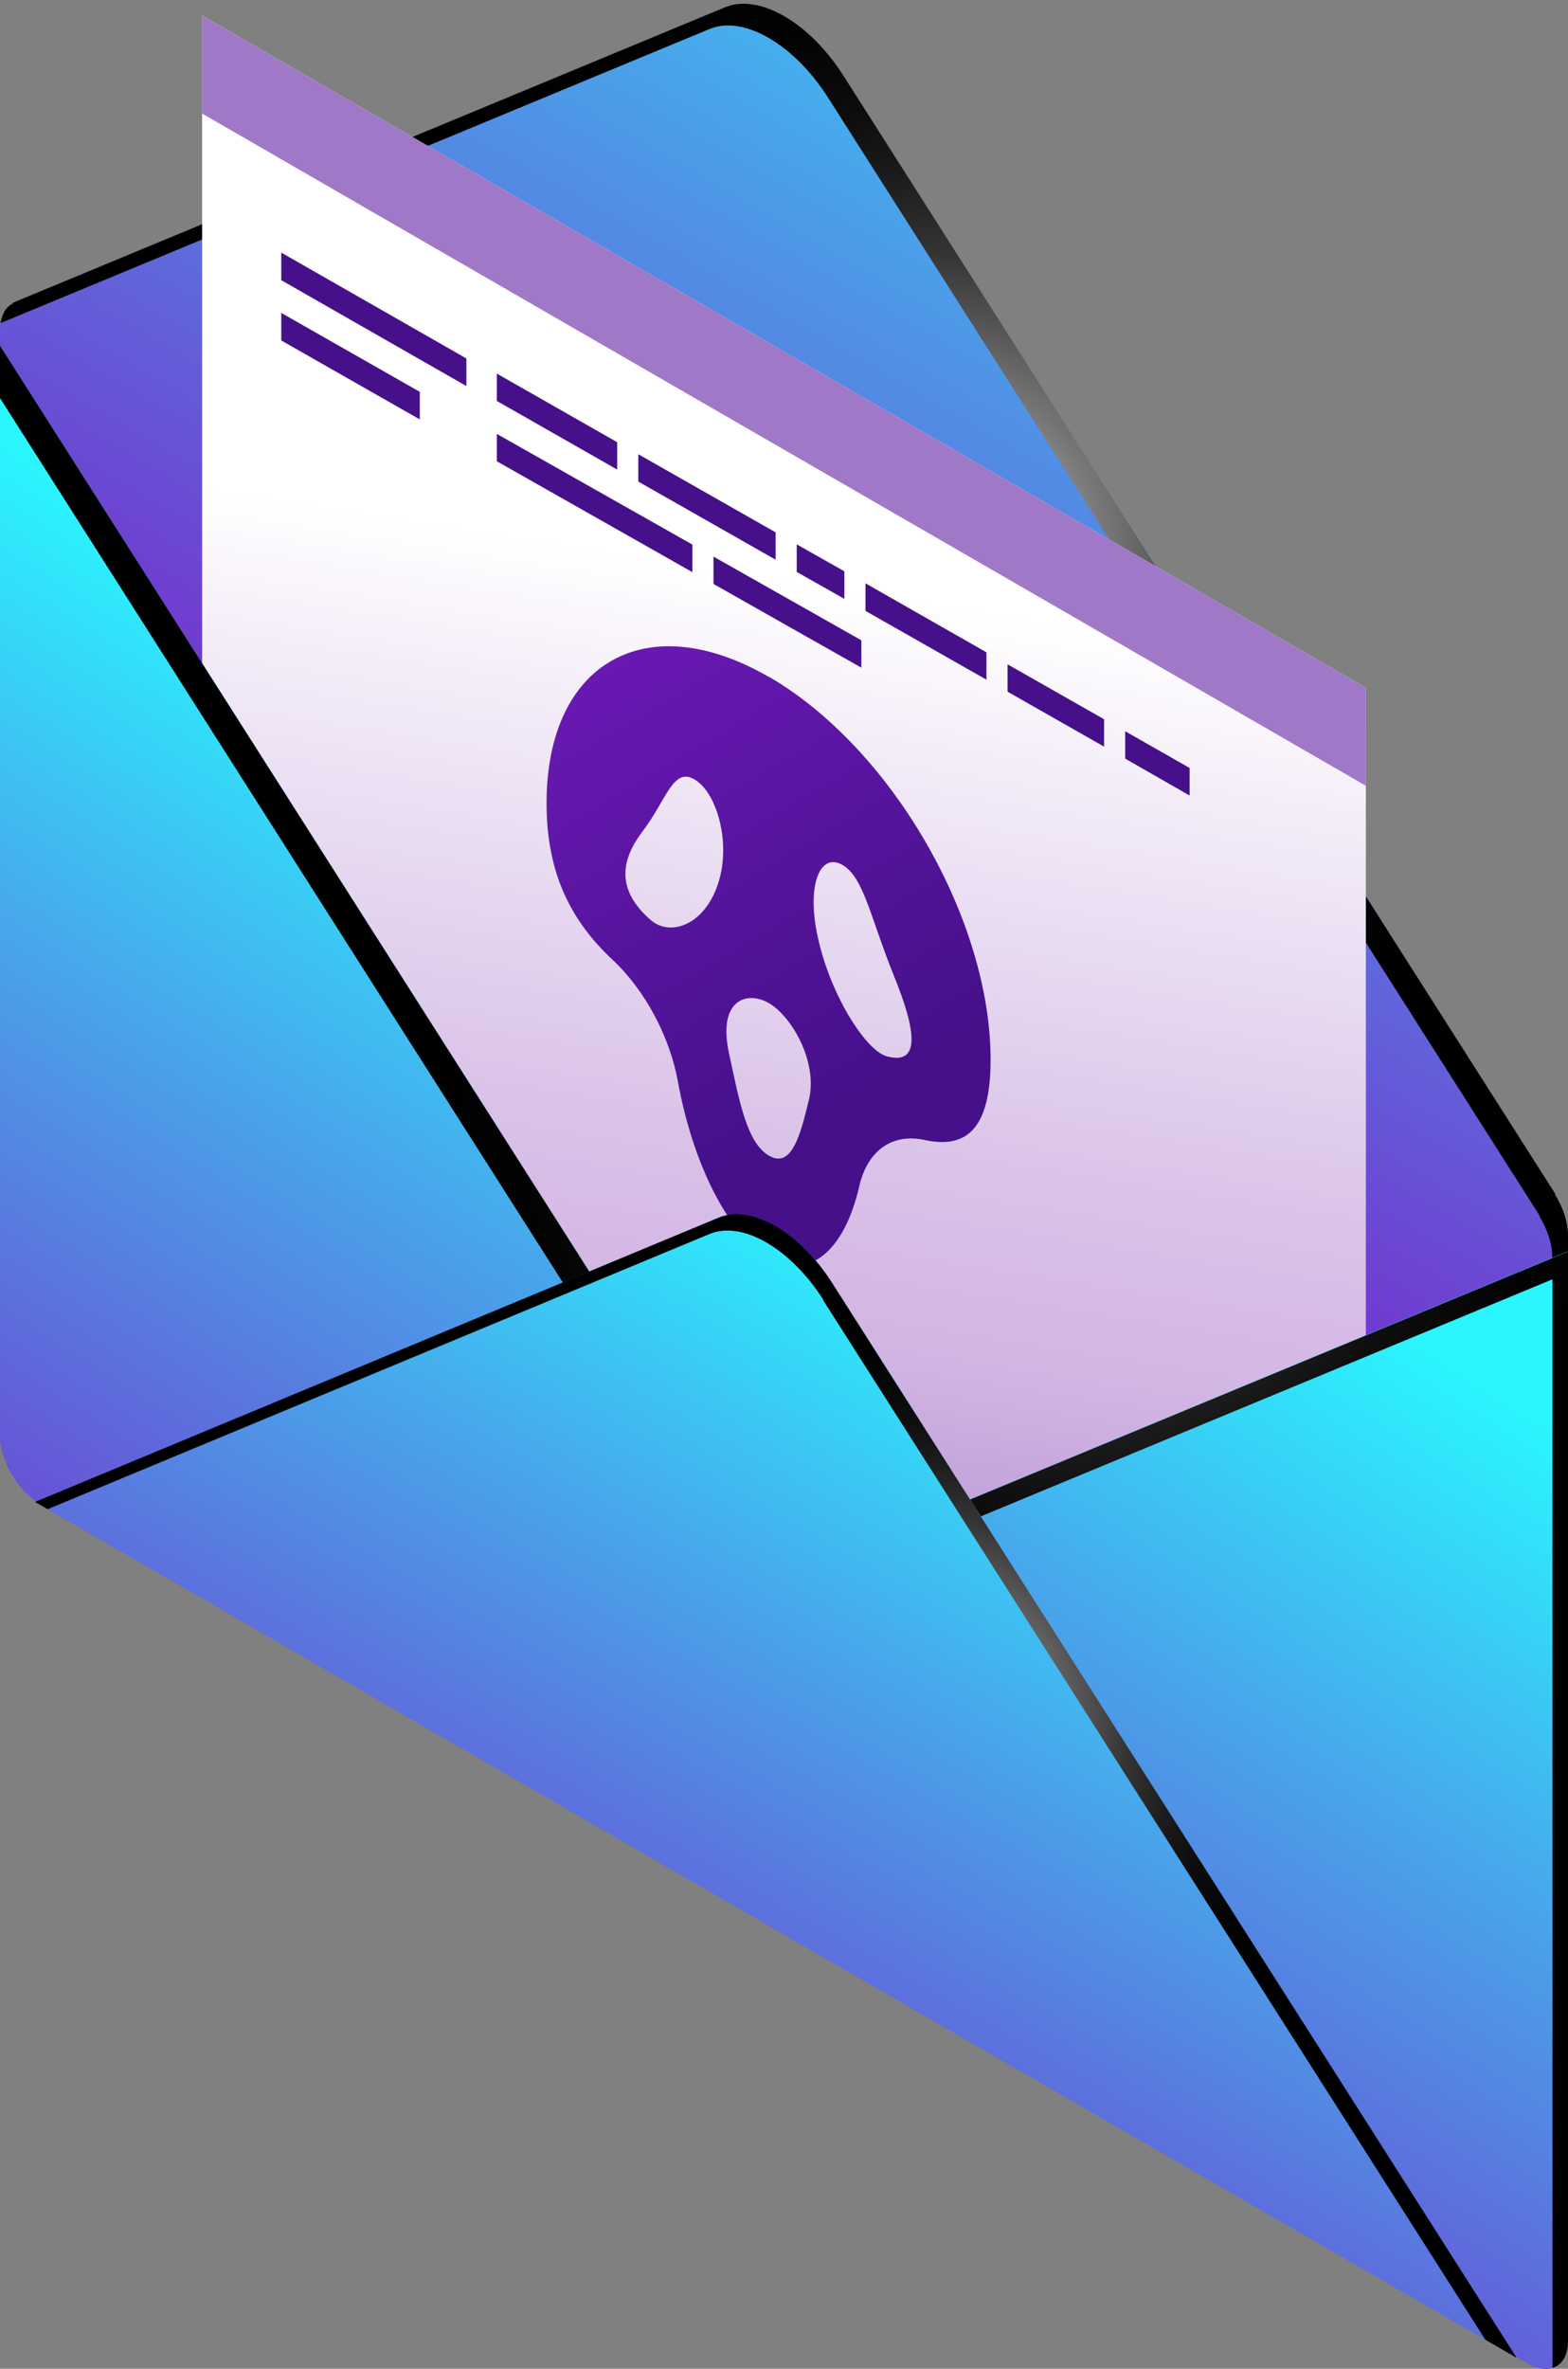 <?xml version="1.0" encoding="UTF-8"?>
<svg xmlns="http://www.w3.org/2000/svg" xmlns:xlink="http://www.w3.org/1999/xlink" viewBox="0 0 75.71 114.31">
  <rect x="0" y="0" width="75.71" height="114.31" fill="#808080" stroke="none"/>
  <defs>
    <style>
      .cls-1 {
        fill: url(#New_Gradient_Swatch_copy_26);
      }

      .cls-2 {
        fill: url(#New_Gradient_Swatch_copy_34);
      }

      .cls-3 {
        opacity: .2;
      }

      .cls-4 {
        fill: url(#New_Gradient_Swatch_copy_36-9);
      }

      .cls-5 {
        fill: url(#radial-gradient-3);
      }

      .cls-5, .cls-6, .cls-7 {
        mix-blend-mode: color-dodge;
      }

      .cls-6 {
        fill: url(#radial-gradient);
      }

      .cls-8 {
        fill: url(#New_Gradient_Swatch_copy_36-3);
      }

      .cls-9 {
        fill: url(#New_Gradient_Swatch_copy_36-4);
      }

      .cls-10 {
        opacity: .15;
      }

      .cls-11 {
        fill: url(#New_Gradient_Swatch_copy_36-11);
      }

      .cls-12 {
        fill: url(#New_Gradient_Swatch_copy_36-6);
      }

      .cls-13 {
        fill: none;
        isolation: isolate;
      }

      .cls-14 {
        fill: url(#New_Gradient_Swatch_copy_36-7);
      }

      .cls-15 {
        fill: url(#New_Gradient_Swatch_copy_36-2);
      }

      .cls-16 {
        fill: url(#New_Gradient_Swatch_copy_34-2);
      }

      .cls-17 {
        fill: url(#New_Gradient_Swatch_copy_36-5);
      }

      .cls-18 {
        fill: url(#New_Gradient_Swatch_copy_36-10);
      }

      .cls-19 {
        fill: url(#New_Gradient_Swatch_copy_36-8);
      }

      .cls-20 {
        fill: url(#New_Gradient_Swatch_copy_36);
      }

      .cls-21 {
        fill: url(#New_Gradient_Swatch_copy_26-3);
      }

      .cls-7 {
        fill: url(#radial-gradient-2);
      }

      .cls-22 {
        fill: url(#New_Gradient_Swatch_copy_26-2);
      }
    </style>
    <linearGradient id="New_Gradient_Swatch_copy_26" data-name="New Gradient Swatch copy 26" x1="-2620.56" y1="3210.75" x2="-2620.56" y2="3135.63" gradientTransform="translate(2307.26 -2333.81) rotate(30) skewX(30)" gradientUnits="userSpaceOnUse">
      <stop offset=".03" stop-color="#7c1dc9"/>
      <stop offset=".21" stop-color="#6e41d1"/>
      <stop offset=".62" stop-color="#4c9be8"/>
      <stop offset="1" stop-color="#2af6ff"/>
    </linearGradient>
    <radialGradient id="radial-gradient" cx="8836.13" cy="26.72" fx="8836.13" fy="26.72" r="30.66" gradientTransform="translate(8881.36) rotate(-180) scale(1 -1)" gradientUnits="userSpaceOnUse">
      <stop offset="0" stop-color="#fff"/>
      <stop offset=".07" stop-color="#d8d8d8"/>
      <stop offset=".16" stop-color="#a5a5a5"/>
      <stop offset=".26" stop-color="#797979"/>
      <stop offset=".37" stop-color="#545454"/>
      <stop offset=".47" stop-color="#353535"/>
      <stop offset=".59" stop-color="#1d1d1d"/>
      <stop offset=".7" stop-color="#0d0d0d"/>
      <stop offset=".84" stop-color="#030303"/>
      <stop offset="1" stop-color="#000"/>
    </radialGradient>
    <linearGradient id="New_Gradient_Swatch_copy_34" data-name="New Gradient Swatch copy 34" x1="29.24" y1="103.46" x2="41.21" y2="28.43" gradientUnits="userSpaceOnUse">
      <stop offset="0" stop-color="#9f79c8"/>
      <stop offset=".14" stop-color="#a27cc9"/>
      <stop offset=".27" stop-color="#ab87ce"/>
      <stop offset=".4" stop-color="#bb9ad7"/>
      <stop offset=".52" stop-color="#d1b4e3"/>
      <stop offset=".65" stop-color="#dac3e8"/>
      <stop offset=".9" stop-color="#f3ecf8"/>
      <stop offset="1" stop-color="#fff"/>
    </linearGradient>
    <linearGradient id="New_Gradient_Swatch_copy_34-2" data-name="New Gradient Swatch copy 34" x1="27.83" y1="69.44" x2="27.59" y2="70.64" xlink:href="#New_Gradient_Swatch_copy_34"/>
    <linearGradient id="New_Gradient_Swatch_copy_26-2" data-name="New Gradient Swatch copy 26" x1="-2622.53" y1="3256.53" x2="-2619.81" y2="3194.91" xlink:href="#New_Gradient_Swatch_copy_26"/>
    <radialGradient id="radial-gradient-2" cx="8831.34" cy="51.64" fx="8831.34" fy="51.64" r="30.08" xlink:href="#radial-gradient"/>
    <linearGradient id="New_Gradient_Swatch_copy_36" data-name="New Gradient Swatch copy 36" x1="43.67" y1="56.02" x2="22.84" y2="20.83" gradientUnits="userSpaceOnUse">
      <stop offset=".1" stop-color="#45108a"/>
      <stop offset="1" stop-color="#7c1dc9"/>
    </linearGradient>
    <linearGradient id="New_Gradient_Swatch_copy_26-3" data-name="New Gradient Swatch copy 26" x1="8855.5" y1="113.47" x2="8828.22" y2="65.68" gradientTransform="translate(8881.36) rotate(-180) scale(1 -1)" xlink:href="#New_Gradient_Swatch_copy_26"/>
    <radialGradient id="radial-gradient-3" cx="8836.9" cy="83.15" fx="8836.9" fy="83.15" r="21.16" xlink:href="#radial-gradient"/>
    <linearGradient id="New_Gradient_Swatch_copy_36-2" data-name="New Gradient Swatch copy 36" x1="438.19" y1="2201.14" x2="420.31" y2="2158.36" gradientTransform="translate(-476.85 2351.85) scale(1 -1)" xlink:href="#New_Gradient_Swatch_copy_36"/>
    <linearGradient id="New_Gradient_Swatch_copy_36-3" data-name="New Gradient Swatch copy 36" x1="438.03" y1="2200.32" x2="420.15" y2="2157.54" gradientTransform="translate(-476.85 2351.85) scale(1 -1)" xlink:href="#New_Gradient_Swatch_copy_36"/>
    <linearGradient id="New_Gradient_Swatch_copy_36-4" data-name="New Gradient Swatch copy 36" x1="450.57" y1="2195.96" x2="432.69" y2="2153.18" gradientTransform="translate(-476.85 2351.85) scale(1 -1)" xlink:href="#New_Gradient_Swatch_copy_36"/>
    <linearGradient id="New_Gradient_Swatch_copy_36-5" data-name="New Gradient Swatch copy 36" x1="460.37" y1="2191.86" x2="442.49" y2="2149.08" gradientTransform="translate(-476.85 2351.85) scale(1 -1)" xlink:href="#New_Gradient_Swatch_copy_36"/>
    <linearGradient id="New_Gradient_Swatch_copy_36-6" data-name="New Gradient Swatch copy 36" x1="454.95" y1="2193.25" x2="437.07" y2="2150.47" gradientTransform="translate(-476.85 2351.85) scale(1 -1)" xlink:href="#New_Gradient_Swatch_copy_36"/>
    <linearGradient id="New_Gradient_Swatch_copy_36-7" data-name="New Gradient Swatch copy 36" x1="460.72" y1="2190.84" x2="442.85" y2="2148.06" gradientTransform="translate(-476.85 2351.85) scale(1 -1)" xlink:href="#New_Gradient_Swatch_copy_36"/>
    <linearGradient id="New_Gradient_Swatch_copy_36-8" data-name="New Gradient Swatch copy 36" x1="466.08" y1="2188.6" x2="448.21" y2="2145.82" gradientTransform="translate(-476.85 2351.85) scale(1 -1)" xlink:href="#New_Gradient_Swatch_copy_36"/>
    <linearGradient id="New_Gradient_Swatch_copy_36-9" data-name="New Gradient Swatch copy 36" x1="477.86" y1="2183.68" x2="459.99" y2="2140.9" gradientTransform="translate(-476.85 2351.85) scale(1 -1)" xlink:href="#New_Gradient_Swatch_copy_36"/>
    <linearGradient id="New_Gradient_Swatch_copy_36-10" data-name="New Gradient Swatch copy 36" x1="472.69" y1="2185.84" x2="454.82" y2="2143.06" gradientTransform="translate(-476.85 2351.85) scale(1 -1)" xlink:href="#New_Gradient_Swatch_copy_36"/>
    <linearGradient id="New_Gradient_Swatch_copy_36-11" data-name="New Gradient Swatch copy 36" x1="447.31" y1="2196.44" x2="429.44" y2="2153.66" gradientTransform="translate(-476.85 2351.85) scale(1 -1)" xlink:href="#New_Gradient_Swatch_copy_36"/>
  </defs>
  <g class="cls-13">
    <g id="Layer_2" data-name="Layer 2">
      <g id="Layer_1-2" data-name="Layer 1">
        <g>
          <path class="cls-1" d="m75.07,57.61l.04.02L40.73,3.66c-1.64-2.58-4.08-3.99-5.72-3.31L.6,14.62l.04.02c-.39.18-.64.61-.64,1.26v53.34c0,1.22.86,2.7,1.92,3.32l71.86,41.49c1.06.61,1.92.12,1.92-1.1v-53.34c0-.65-.25-1.37-.64-2Z"/>
          <polygon class="cls-10" points="66.7 97.49 10.51 65.05 10.51 0 66.7 32.44 66.7 97.49"/>
          <path class="cls-6" d="m74.95,114v-53.34c0-.65-.25-1.37-.64-2l.04.02L39.98,4.71c-1.64-2.58-4.08-3.99-5.72-3.31L.03,15.59c.07-.47.29-.81.61-.95l-.04-.02L35.01.35c1.64-.68,4.08.73,5.72,3.31l34.38,53.98-.04-.02c.39.63.64,1.35.64,2v53.34c0,.72-.31,1.18-.78,1.31,0-.09.02-.17.02-.26Z"/>
          <polygon class="cls-2" points="65.95 98.24 9.76 65.8 9.76 .75 65.95 33.19 65.95 98.24"/>
          <polygon class="cls-16" points="65.95 37.92 9.76 5.48 9.76 .75 65.95 33.19 65.95 37.92"/>
          <path class="cls-3" d="m40.75,72.67c-1.67.69-4.15-.74-5.83-3.37L0,16.68v50.36c0,1.22.86,2.7,1.92,3.31l71.86,41.49c1.06.61,1.92.12,1.92-1.1v-50.36l-34.96,12.29Z"/>
          <path class="cls-22" d="m40.75,74.88c-1.67.69-4.15-.74-5.83-3.37L0,16.68v52.57c0,1.22.86,2.7,1.92,3.32l71.86,41.49c1.06.61,1.92.12,1.92-1.1v-52.57l-34.96,14.49Z"/>
          <path class="cls-7" d="m74.95,61.74l-34.96,14.49c-1.67.69-4.15-.74-5.83-3.37L0,19.21v-2.53l34.92,54.84c1.67,2.63,4.15,4.06,5.83,3.37l34.96-14.49v52.57c0,.71-.3,1.16-.75,1.3v-52.52Z"/>
          <path class="cls-20" d="m37.11,32.66c-5.92-3.42-10.72-.68-10.72,6.11,0,3.43,1.22,5.71,3.2,7.56,1.6,1.5,2.76,3.76,3.14,5.85.71,3.92,2.4,7.37,4.38,8.51,1.98,1.14,3.67-.35,4.38-3.45.38-1.66,1.54-2.57,3.14-2.23,1.97.43,3.2-.44,3.2-3.87,0-6.79-4.8-15.07-10.72-18.49Zm-2.33,9.6c-.56,2.32-2.37,3.01-3.37,2.13-1.68-1.47-1.43-2.9-.37-4.29,1.14-1.5,1.46-3.09,2.49-2.49,1.03.6,1.69,2.8,1.25,4.65Zm4.28,10.8c-.43,1.81-.86,3.33-1.93,2.71-1.07-.62-1.43-2.62-1.93-4.94-.56-2.58.86-3.04,1.93-2.42,1.07.62,2.37,2.8,1.93,4.66Zm3.74-2.09c-1-.28-2.8-3.05-3.37-6.02-.45-2.37.21-3.81,1.25-3.21,1.03.6,1.35,2.55,2.49,5.37,1.06,2.61,1.31,4.33-.37,3.86Z"/>
          <path class="cls-3" d="m1.73,72.5l-.04-.02,33.01-15.34c1.58-.66,3.92.69,5.5,3.17l33.04,53.48-.04-.02L1.73,72.5Z"/>
          <path class="cls-21" d="m1.73,72.5l-.04-.02,33.01-13.71c1.58-.66,3.92.69,5.5,3.17l33.04,51.85-.04-.02L1.73,72.5Z"/>
          <path class="cls-5" d="m39.75,62.72c-1.58-2.48-3.92-3.83-5.49-3.17l-31.96,13.28-.57-.33-.04-.02,33.01-13.72c1.58-.66,3.92.69,5.49,3.17l33.04,51.85-.04-.02-1.47-.85-31.99-50.19Z"/>
          <polygon class="cls-15" points="20.27 18.91 13.58 15.1 13.58 16.43 20.27 20.24 20.27 18.91"/>
          <polygon class="cls-8" points="22.52 17.3 13.58 12.19 13.58 13.52 22.52 18.63 22.52 17.3"/>
          <g>
            <polygon class="cls-9" points="33.43 27.61 23.99 22.26 23.99 20.94 33.43 26.28 33.43 27.61"/>
            <polygon class="cls-17" points="34.45 28.18 34.45 26.86 41.59 30.9 41.59 32.22 34.45 28.18"/>
          </g>
          <g>
            <polygon class="cls-12" points="30.82 21.92 37.45 25.69 37.45 27.01 30.82 23.24 30.82 21.92"/>
            <polygon class="cls-14" points="40.77 28.9 38.47 27.6 38.47 26.27 40.77 27.57 40.77 28.9"/>
            <polygon class="cls-19" points="47.63 32.8 41.79 29.48 41.79 28.15 47.63 31.48 47.63 32.8"/>
            <polygon class="cls-4" points="54.33 36.61 54.33 35.29 57.44 37.06 57.44 38.39 54.33 36.61"/>
            <polygon class="cls-18" points="53.31 36.03 48.65 33.38 48.65 32.06 53.31 34.71 53.31 36.03"/>
            <polygon class="cls-11" points="29.8 22.66 23.99 19.35 23.99 18.03 29.8 21.34 29.8 22.66"/>
          </g>
        </g>
      </g>
    </g>
  </g>
</svg>